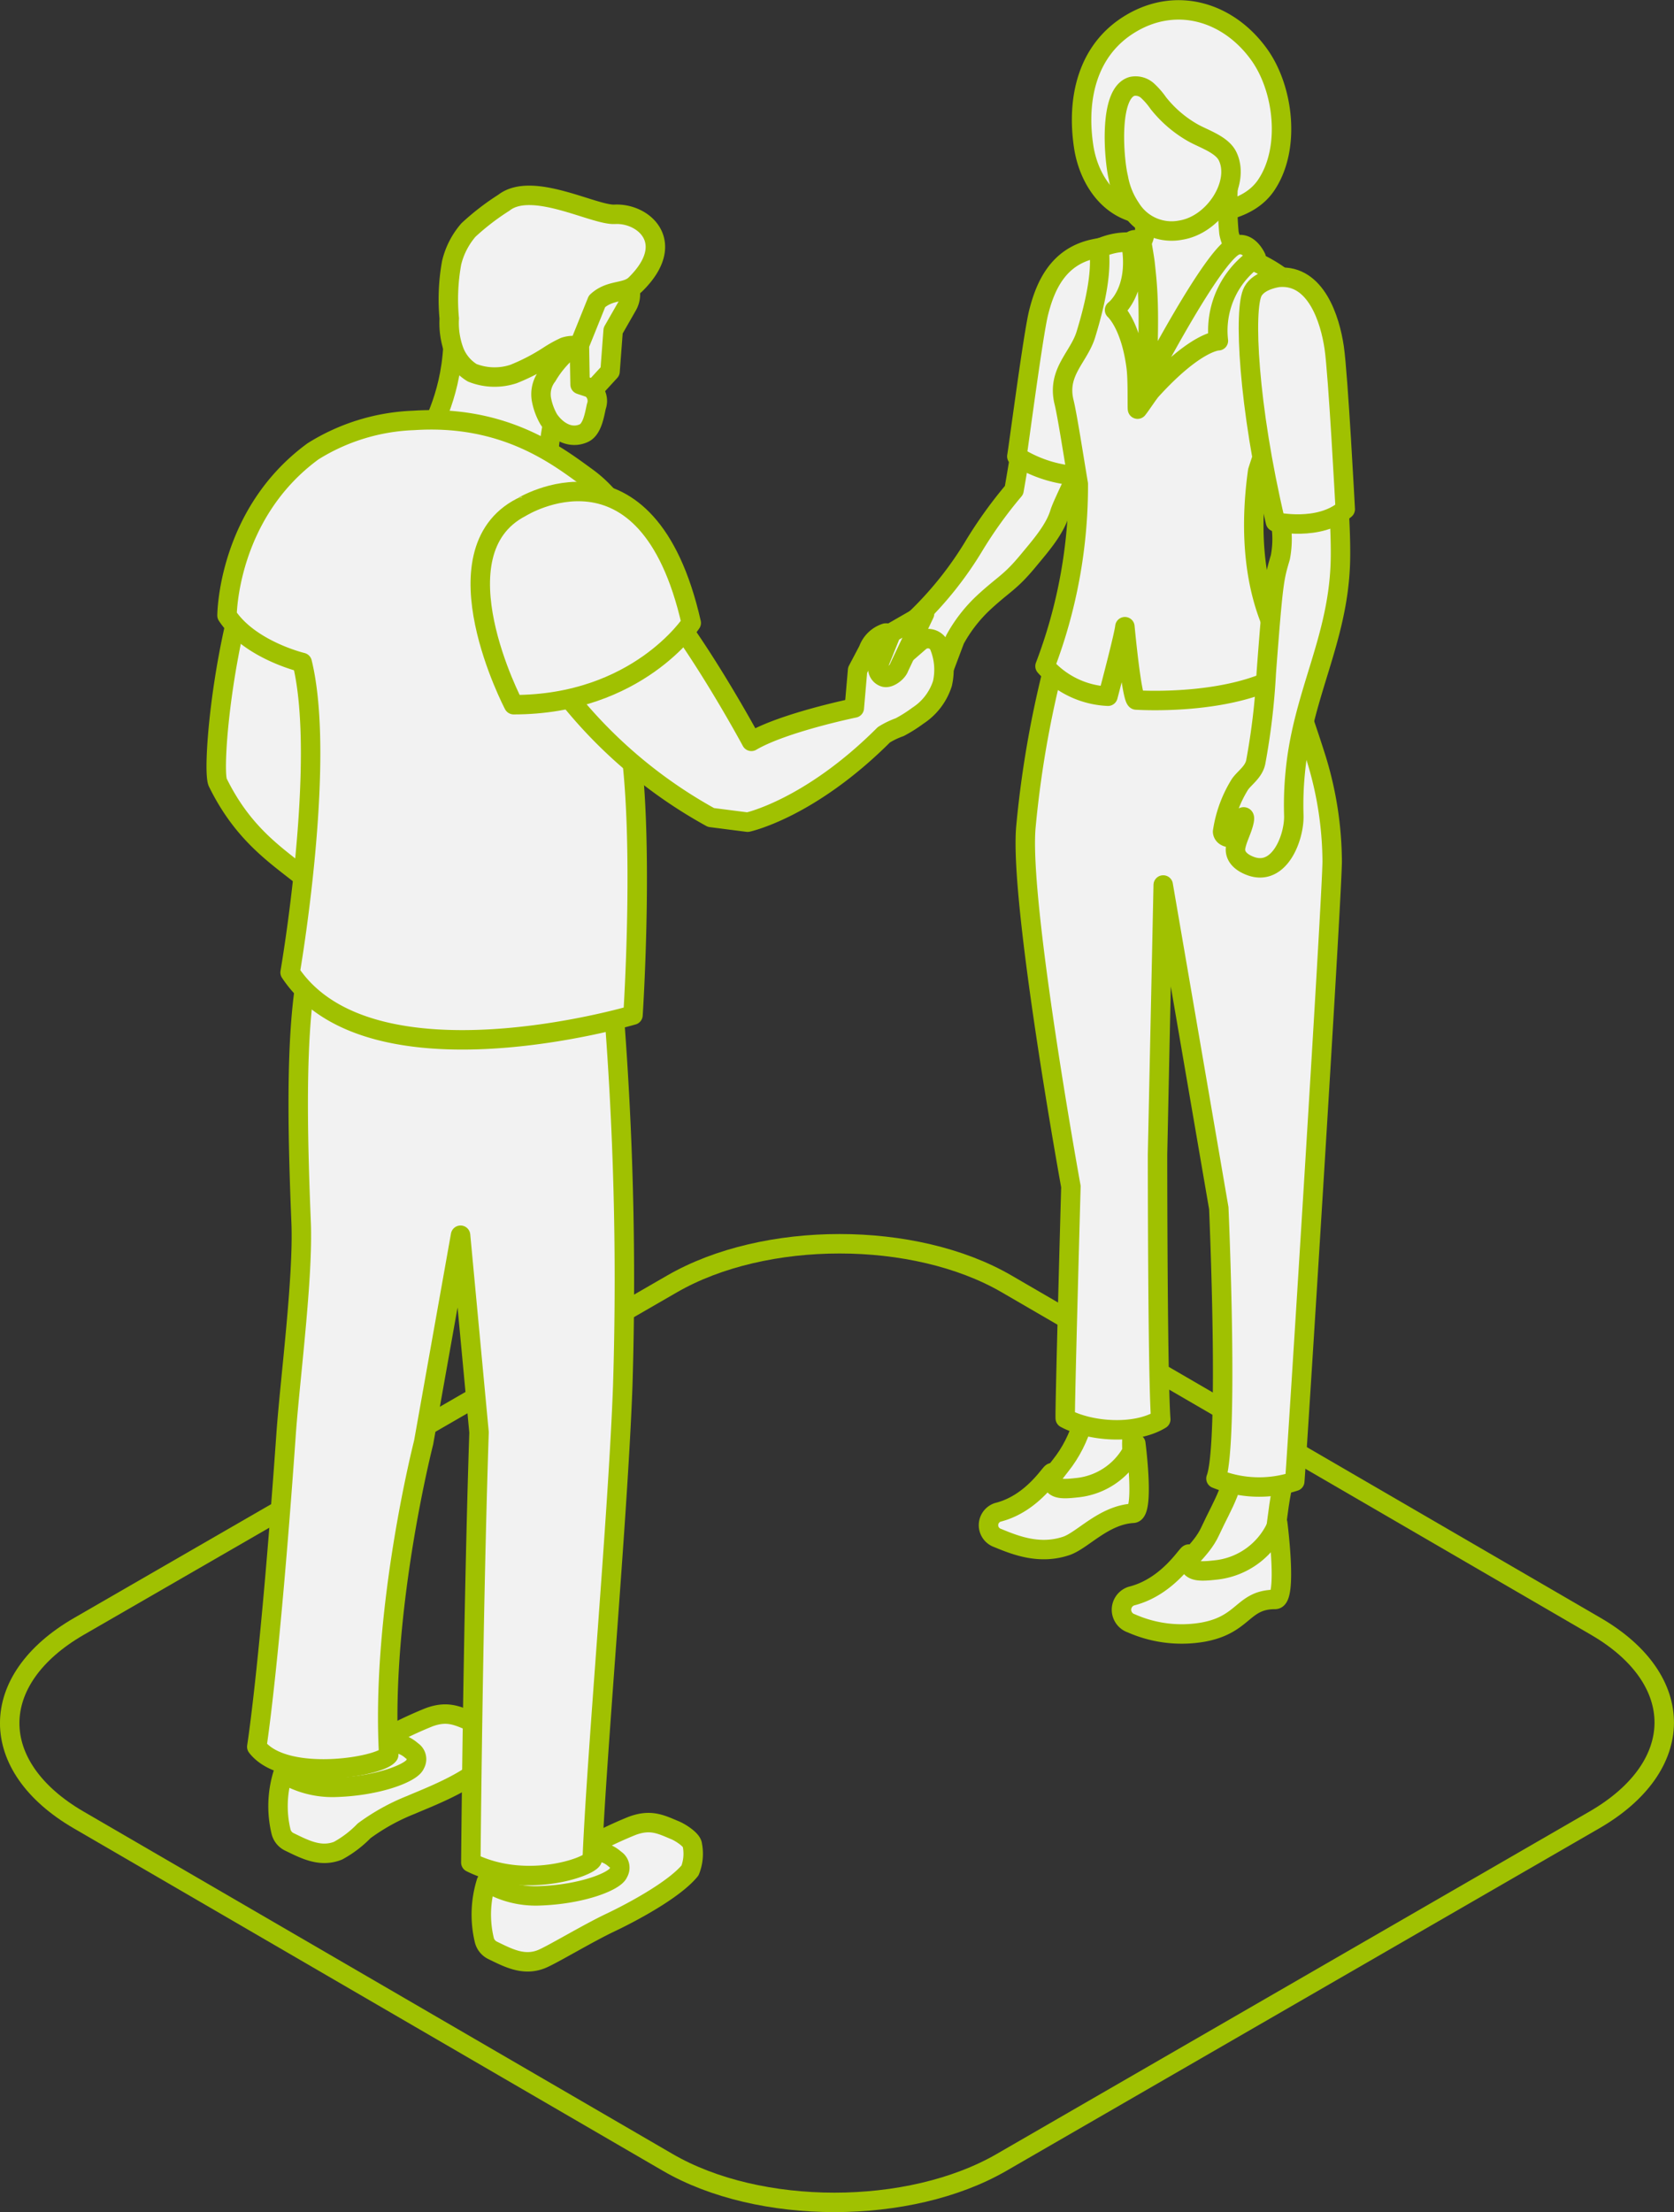 <svg xmlns="http://www.w3.org/2000/svg" width="172.169" height="227.481" viewBox="0 0 172.169 227.481">
  <rect x="0" y="0" width="172.169" height="227.481" fill="#333333" stroke="none"/>
  <g id="グループ_122" data-name="グループ 122" transform="translate(-7834.948 -5611.594)">
    <path id="パス_808" data-name="パス 808" d="M7843.069,5761.367l61-35.217c9.534-5.505,24.941-5.505,34.413,0l60.6,35.218c9.426,5.478,9.375,14.4-.159,19.906l-60.972,35.218c-9.487,5.479-24.895,5.479-34.321,0l-60.59-35.218C7833.572,5775.769,7833.582,5766.845,7843.069,5761.367Z" transform="translate(0 17.474)" fill="none" stroke="#a0c101" stroke-linejoin="round" stroke-width="2"/>
    <path id="パス_809" data-name="パス 809" d="M7939.709,5633.985s-4.246-.613-6.71,1.176a7.948,7.948,0,0,0-1.789,1.884c-1.549,2.264-2.276,10.832-4.16,21.56a45,45,0,0,0-4.06,5.63,36.579,36.579,0,0,1-6.186,7.73l-3.527,2.8-1.015,3.914,6.669.725,2.042-5.434a15.174,15.174,0,0,1,2.838-3.7c2.172-2.031,2.786-2.1,4.688-4.4,1.178-1.424,2.7-3.135,3.237-4.88.435-1.4,2.464-4.88,3-7.877S7939.709,5633.985,7939.709,5633.985Z" transform="translate(12.189 3.398)" fill="#f2f2f2" stroke="#a0c101" stroke-linejoin="round" stroke-width="2"/>
    <path id="パス_810" data-name="パス 810" d="M7925.263,5655.173a13.178,13.178,0,0,0,6.813,2.029s4.2-21.423,4.257-22.03c.14-1.526-.439-1.913-3.146-1.333-3.615.773-4.977,3.7-5.694,6.591C7926.93,5642.706,7925.376,5654.656,7925.263,5655.173Z" transform="translate(14.265 3.35)" fill="#f2f2f2" stroke="#a0c101" stroke-linejoin="round" stroke-width="2"/>
    <path id="パス_811" data-name="パス 811" d="M7945.649,5740.273c1.8-.145,3.608-.307,5.418-.28-.289,1.761-.6,3.519-.932,5.27-.344,1.838-.608,6.2-1.746,7.688-1.583,2.064-8.954,1.816-9.208,1.091.924-2.268,2.776-3.23,3.741-5.323C7944.326,5745.676,7945.515,5744.21,7945.649,5740.273Z" transform="translate(16.488 20.345)" fill="#f2f2f2" stroke="#a0c101" stroke-linejoin="round" stroke-width="2"/>
    <path id="パス_812" data-name="パス 812" d="M7929.729,5743.1c2.142-2.685,3.047-6.094,3.129-10.289,1.8.03,3.6.048,5.4.062-.729,3.489-1.473,7-1.107,9.488.273,1.864-2.713,3.075-2.713,3.075s-5.261,1.8-8.955,1.792C7927.567,5746.15,7928.511,5744.631,7929.729,5743.1Z" transform="translate(14.3 19.199)" fill="#f2f2f2" stroke="#a0c101" stroke-linejoin="round" stroke-width="2"/>
    <path id="パス_813" data-name="パス 813" d="M7941.488,5750.044c.084-.63-1.912,3.248-5.933,4.253a1.474,1.474,0,0,0,0,2.8,12.822,12.822,0,0,0,7.4.9c4.254-.783,4.03-3.357,7.389-3.357,1.279,0,.268-7.836.268-7.836a7.746,7.746,0,0,1-6.437,4.813C7942.216,5751.835,7941.257,5751.782,7941.488,5750.044Z" transform="translate(15.748 21.432)" fill="#f2f2f2" stroke="#a0c101" stroke-linejoin="round" stroke-width="2"/>
    <path id="パス_814" data-name="パス 814" d="M7929.3,5742.8c.079-.593-1.8,3.064-5.6,4.013a1.391,1.391,0,0,0,0,2.639c1.942.81,4.35,1.711,7.037.815,1.679-.559,3.861-3.19,6.883-3.358,1.205-.066.281-7.17.281-7.17a7.3,7.3,0,0,1-6.071,4.54C7929.981,5744.489,7929.077,5744.439,7929.3,5742.8Z" transform="translate(13.864 20.304)" fill="#f2f2f2" stroke="#a0c101" stroke-linejoin="round" stroke-width="2"/>
    <path id="パス_815" data-name="パス 815" d="M7929.654,5669.275c.428-1.5,1.025-3.451,1.518-5.512,8.251,3.475,18.761.273,18.855.554,1.924,5.733,4.1,11.39,5.922,17.155a36.468,36.468,0,0,1,1.627,10.442c.03,1.331-.951,17.816-1.932,33.711-.906,14.7-1.812,28.9-1.916,30.13a11.755,11.755,0,0,1-8.105-.285c1.357-3.585.291-27.807.291-27.807l-5.716-33.232-.584,27.719s0,22.758.332,27.231c-2.654,1.638-7.3,1.25-9.821-.105-.081-.044.579-23.832.579-23.832s-5.354-29.427-4.623-37.035A106.577,106.577,0,0,1,7929.654,5669.275Z" transform="translate(14.385 8.171)" fill="#f2f2f2" stroke="#a0c101" stroke-linejoin="round" stroke-width="2"/>
    <path id="パス_816" data-name="パス 816" d="M7953.777,5646.171s.168-4.2.1-6.959c-.042-1.662-3.458-3.634-5.022-4.2s-10.8,13.119-10.8,13.119l-.761-14.858a6.987,6.987,0,0,0-3.637.435c-.84.258.676,1.256-1.691,8.988-.725,2.366-3,3.868-2.247,6.958.343,1.4.992,5.615,1.465,8.424a52.081,52.081,0,0,1-3.422,18.733,9.194,9.194,0,0,0,6.475,3.092s1.644-6.185,1.74-7.151c0,0,.676,7.249,1.159,7.539,0,0,11.211.772,16.526-3.673,0,0-6.01-5.61-4.029-19.865C7951.323,5651.479,7951.785,5651.155,7953.777,5646.171Z" transform="translate(14.665 3.288)" fill="#f2f2f2" stroke="#a0c101" stroke-linejoin="round" stroke-width="2"/>
    <path id="パス_817" data-name="パス 817" d="M7936.569,5633.5a6.735,6.735,0,0,1-1.1-.406c-2.421-1.146-3.854-3.791-4.251-6.44-.741-4.943.378-9.98,4.871-12.65,4.734-2.815,10.046-1.173,13.188,3.208,2.524,3.521,3.247,9.641.729,13.4-1.79,2.678-5.5,3.064-8.723,3.189A15.644,15.644,0,0,1,7936.569,5633.5Z" transform="translate(15.182)" fill="#f2f2f2" stroke="#a0c101" stroke-linejoin="round" stroke-width="2"/>
    <path id="パス_818" data-name="パス 818" d="M7945.488,5633.207a32.521,32.521,0,0,1,0-5.943l-10.256.145c2.936,6.7.941,6.922.941,6.922l-.615,8.226,1.159,6.791s10.7-13.205,10.225-13.607A4.428,4.428,0,0,1,7945.488,5633.207Z" transform="translate(15.857 2.34)" fill="#f2f2f2" stroke="#a0c101" stroke-linejoin="round" stroke-width="2"/>
    <path id="パス_819" data-name="パス 819" d="M7935.584,5631.912a7.993,7.993,0,0,1-1.256-3.1c-.44-1.731-1.076-8.734,1.414-9.413a1.824,1.824,0,0,1,1.575.438,7.734,7.734,0,0,1,1.111,1.279,12.233,12.233,0,0,0,3.523,3.034c1.1.634,3,1.2,3.6,2.421,1.35,2.748-1.335,7.05-4.8,7.609A4.936,4.936,0,0,1,7935.584,5631.912Z" transform="translate(15.648 1.077)" fill="#f2f2f2" stroke="#a0c101" stroke-linejoin="round" stroke-width="2"/>
    <path id="パス_820" data-name="パス 820" d="M7933.929,5640.218s2.562-1.884,1.691-6.861c-.1-.547,1.063-.338,1.063-.338s.322,1.812.388,2.416c.241,2.272.531,4.446.145,12.226,0,0,6.813-13.109,9.133-14.062,1.353-.555,2.146,1.236,2.146,1.236a9.118,9.118,0,0,0-3.886,8.548s-2.256-.012-6.887,5.074c-.3.327-1.117,1.586-1.425,1.958-.065.078.043-2.909-.146-4.349C7935.573,5641.643,7933.929,5640.218,7933.929,5640.218Z" transform="translate(15.649 3.253)" fill="#f2f2f2" stroke="#a0c101" stroke-linejoin="round" stroke-width="2"/>
    <path id="パス_821" data-name="パス 821" d="M7946.993,5639.414c.772-3.817,4.363-3.3,5.434-1.729,3.457,5.063,2.841,19.313,2.975,21.154.158,2.216.282,4.932.217,6.885-.271,7.965-3.906,13.545-4.64,21.528a33.945,33.945,0,0,0-.145,4.349c.08,2.239-1.458,6.386-4.494,5.218-1-.384-1.719-1.069-1.449-2.1.172-.745.532-1.425.749-2.174.277-.956-.024-.742-.024-.742a8.071,8.071,0,0,1-.906,2.047c-.29.145-1.141.09-1.2-.543a12.749,12.749,0,0,1,1.775-4.857c.463-.678,1.408-1.255,1.631-2.283a70.463,70.463,0,0,0,1.088-9.2c.725-9.568.812-9.709,1.449-11.887a10.005,10.005,0,0,0-.048-3.962C7948.1,5653.765,7945.638,5646.1,7946.993,5639.414Z" transform="translate(17.18 3.816)" fill="#f2f2f2" stroke="#a0c101" stroke-linejoin="round" stroke-width="2"/>
    <path id="パス_822" data-name="パス 822" d="M7946.264,5637.777c-.971,1.775-.507,11.742,2.319,23.7,0,0,4.494,1.015,7.177-1.3,0,0-.725-13.82-1.136-16.619-.427-2.914-1.881-7.528-5.678-7.229C7948.946,5636.327,7946.941,5636.54,7946.264,5637.777Z" transform="translate(17.545 3.785)" fill="#f2f2f2" stroke="#a0c101" stroke-linejoin="round" stroke-width="2"/>
    <path id="パス_823" data-name="パス 823" d="M7860.542,5764.924l6.048-.205c0,2.078-.212.783.034,2.034,0,0,.368,1.451,2.947.161l2.929-1.355,4.35,2.3-10.369,5.619-6.255-3.088A15.287,15.287,0,0,0,7860.542,5764.924Z" transform="translate(3.878 24.294)" fill="#f2f2f2" stroke="#a0c101" stroke-linejoin="round" stroke-width="2"/>
    <path id="パス_824" data-name="パス 824" d="M7878.392,5775.2l6.2-.729a10.41,10.41,0,0,0,.127,2.586s.751.75,3.377-.562l2.064-1.453,4.876,2.625-10.323,6.491-6.027-.84A51.211,51.211,0,0,1,7878.392,5775.2Z" transform="translate(6.775 25.851)" fill="#f2f2f2" stroke="#a0c101" stroke-linejoin="round" stroke-width="2"/>
    <path id="パス_825" data-name="パス 825" d="M7878.282,5779.455a9.72,9.72,0,0,0,5.353,1.429c4.443-.125,7.91-1.5,8.234-2.376a1.006,1.006,0,0,0-.314-1.368c-.908-.8-1.961-1.125-4.3-.421a40.787,40.787,0,0,1,6.044-3.041c1.9-.7,2.932-.158,4.436.476.483.2,1.706.96,1.741,1.5a4.684,4.684,0,0,1-.237,2.613c-1.67,2.046-6.177,4.408-8.182,5.359-2.392,1.132-6.047,3.348-7.122,3.771-1.812.713-3.4-.132-5-.911a1.592,1.592,0,0,1-.855-1.058A11.249,11.249,0,0,1,7878.282,5779.455Z" transform="translate(6.679 25.671)" fill="#f2f2f2" stroke="#a0c101" stroke-linejoin="round" stroke-width="2"/>
    <path id="パス_826" data-name="パス 826" d="M7860.256,5769.832a9.72,9.72,0,0,0,5.352,1.428c4.444-.123,7.911-1.5,8.235-2.375a1.007,1.007,0,0,0-.314-1.369c-.907-.8-1.961-1.124-4.3-.421a40.916,40.916,0,0,1,6.045-3.04c1.9-.7,2.931-.159,4.435.474.483.2,1.706.962,1.742,1.505a4.684,4.684,0,0,1-.238,2.613c-1.67,2.045-6.283,3.748-7.756,4.4a21.481,21.481,0,0,0-4.865,2.687,11.147,11.147,0,0,1-2.682,2.042c-1.812.713-3.405-.133-5.006-.911a1.582,1.582,0,0,1-.854-1.059A11.242,11.242,0,0,1,7860.256,5769.832Z" transform="translate(3.8 24.135)" fill="#f2f2f2" stroke="#a0c101" stroke-linejoin="round" stroke-width="2"/>
    <path id="パス_827" data-name="パス 827" d="M7890.417,5645.987l-3.562,3.88-4.646-.845-.713-6.757,10.347-5.86.215.291a2.318,2.318,0,0,1,.147,2.521l-1.471,2.572Z" transform="translate(7.275 3.8)" fill="#f2f2f2" stroke="#a0c101" stroke-linejoin="round" stroke-width="2"/>
    <path id="パス_828" data-name="パス 828" d="M7872.825,5652.534c.372-1.307,2.521-4.4,2.824-9.965.1-1.783,2.061-.831,3.406-.515,3.087.727,9.342-.132,9.342-.132s-3.262,8.565-2.9,13.145C7885.673,5657.356,7872.489,5653.706,7872.825,5652.534Z" transform="translate(5.889 4.617)" fill="#f2f2f2" stroke="#a0c101" stroke-linejoin="round" stroke-width="2"/>
    <path id="パス_829" data-name="パス 829" d="M7868.289,5668.424a77.994,77.994,0,0,1-11.234-4.207c-2.424,8.517-3.139,18.338-2.646,19.574,3.334,6.813,7.925,8.457,11.018,11.742,2.267-.864,2.754-5.074,2.754-5.074l-2.368-10.292S7867.562,5672.671,7868.289,5668.424Z" transform="translate(2.925 8.243)" fill="#f2f2f2" stroke="#a0c101" stroke-linejoin="round" stroke-width="2"/>
    <path id="パス_830" data-name="パス 830" d="M7892.357,5790.193c-.455.814-6.92,3.056-12.485.291,0,0,.211-25.019.844-44.234l-1.9-20.272-3.8,21.327s-4.416,17.233-3.589,32.1c-.813,1.238-10.712,2.88-13.569-.822,0,0,1.334-8.285,3.012-32.12.4-5.653,1.782-16.115,1.547-21.831-.717-17.388-.4-29.6,3.964-32.875l27.218.649a353.017,353.017,0,0,1,1.9,48.99C7895.035,5754.456,7892.779,5779.635,7892.357,5790.193Z" transform="translate(3.5 12.64)" fill="#f2f2f2" stroke="#a0c101" stroke-linejoin="round" stroke-width="2"/>
    <path id="パス_831" data-name="パス 831" d="M7864.062,5652.2a20.93,20.93,0,0,1,10.353-3.178c9.327-.614,14.782,3.645,17.821,5.852,7.755,5.629,7.248,19.038,7.248,19.038s-3.567,3.95-3,7.248c1.739,10.051.488,29.011.488,29.011s-27.009,8.013-35.266-4.381c0,0,3.755-21.633,1.243-31.878,0,0-5.394-1.287-7.732-4.832C7855.221,5669.075,7855.246,5658.653,7864.062,5652.2Z" transform="translate(3.079 5.806)" fill="#f2f2f2" stroke="#a0c101" stroke-linejoin="round" stroke-width="2"/>
    <path id="パス_832" data-name="パス 832" d="M7894.089,5638.212c4.355-4.276.872-7.364-2.137-7.206-2.126.111-8.5-3.467-11.4-1.189a25.208,25.208,0,0,0-3.636,2.8,8,8,0,0,0-1.734,3.376,21.028,21.028,0,0,0-.245,5.723,8.314,8.314,0,0,0,.485,3.309,4.469,4.469,0,0,0,1.876,2.276,6.222,6.222,0,0,0,4.248.128,20.58,20.58,0,0,0,3.644-1.894,12.512,12.512,0,0,1,1.605-.89,2.8,2.8,0,0,1,.906-.144l-1,.968a10.449,10.449,0,0,0-1.683,2.156,3.076,3.076,0,0,0-.576,2.534,6.393,6.393,0,0,0,.729,1.929c.8,1.184,2.192,2.065,3.605,1.423.877-.4,1.1-1.9,1.289-2.748a1.61,1.61,0,0,0-.553-1.863c-.109-.068-1.118-.376-1.119-.393s-.049-2.86-.069-4.061c.1-.24,1.812-4.492,1.812-4.492C7891.522,5638.676,7893.11,5639.173,7894.089,5638.212Z" transform="translate(6.215 2.627)" fill="#f2f2f2" stroke="#a0c101" stroke-linejoin="round" stroke-width="2"/>
    <path id="パス_833" data-name="パス 833" d="M7883.509,5672.055a49.132,49.132,0,0,0,17.3,15.946l3.77.483s6.378-1.354,14.013-8.988a8.414,8.414,0,0,1,1.628-.784,14.44,14.44,0,0,0,1.869-1.18,6.168,6.168,0,0,0,2.526-3.31,6.411,6.411,0,0,0-.395-4.022,1.3,1.3,0,0,0-1.96-.259l-2.654,2.306c-.058-.641.084-3.34-.839-3.211a2.817,2.817,0,0,0-1.779,1.729l-1.1,2.086-.338,3.89s-7.3,1.5-10.583,3.431c0,0-7.634-14.207-12.853-18.266C7887.667,5658.451,7876.9,5661.546,7883.509,5672.055Z" transform="translate(7.262 7.658)" fill="#f2f2f2" stroke="#a0c101" stroke-linejoin="round" stroke-width="2"/>
    <path id="パス_834" data-name="パス 834" d="M7899.376,5668.833s-5.509,8.408-18.266,8.408c0,0-8.215-15.656.772-20.295C7881.883,5656.946,7894.833,5648.828,7899.376,5668.833Z" transform="translate(6.666 6.821)" fill="#f2f2f2" stroke="#a0c101" stroke-linejoin="round" stroke-width="2"/>
    <path id="パス_835" data-name="パス 835" d="M7917.737,5666.159l-2.609,5.508c-.158.5-1.02,1.169-1.521,1.015h0a.957.957,0,0,1-.613-1.255l1.338-3.312Z" transform="translate(12.296 8.553)" fill="#f2f2f2" stroke="#a0c101" stroke-linejoin="round" stroke-width="2"/>
  </g>
</svg>
